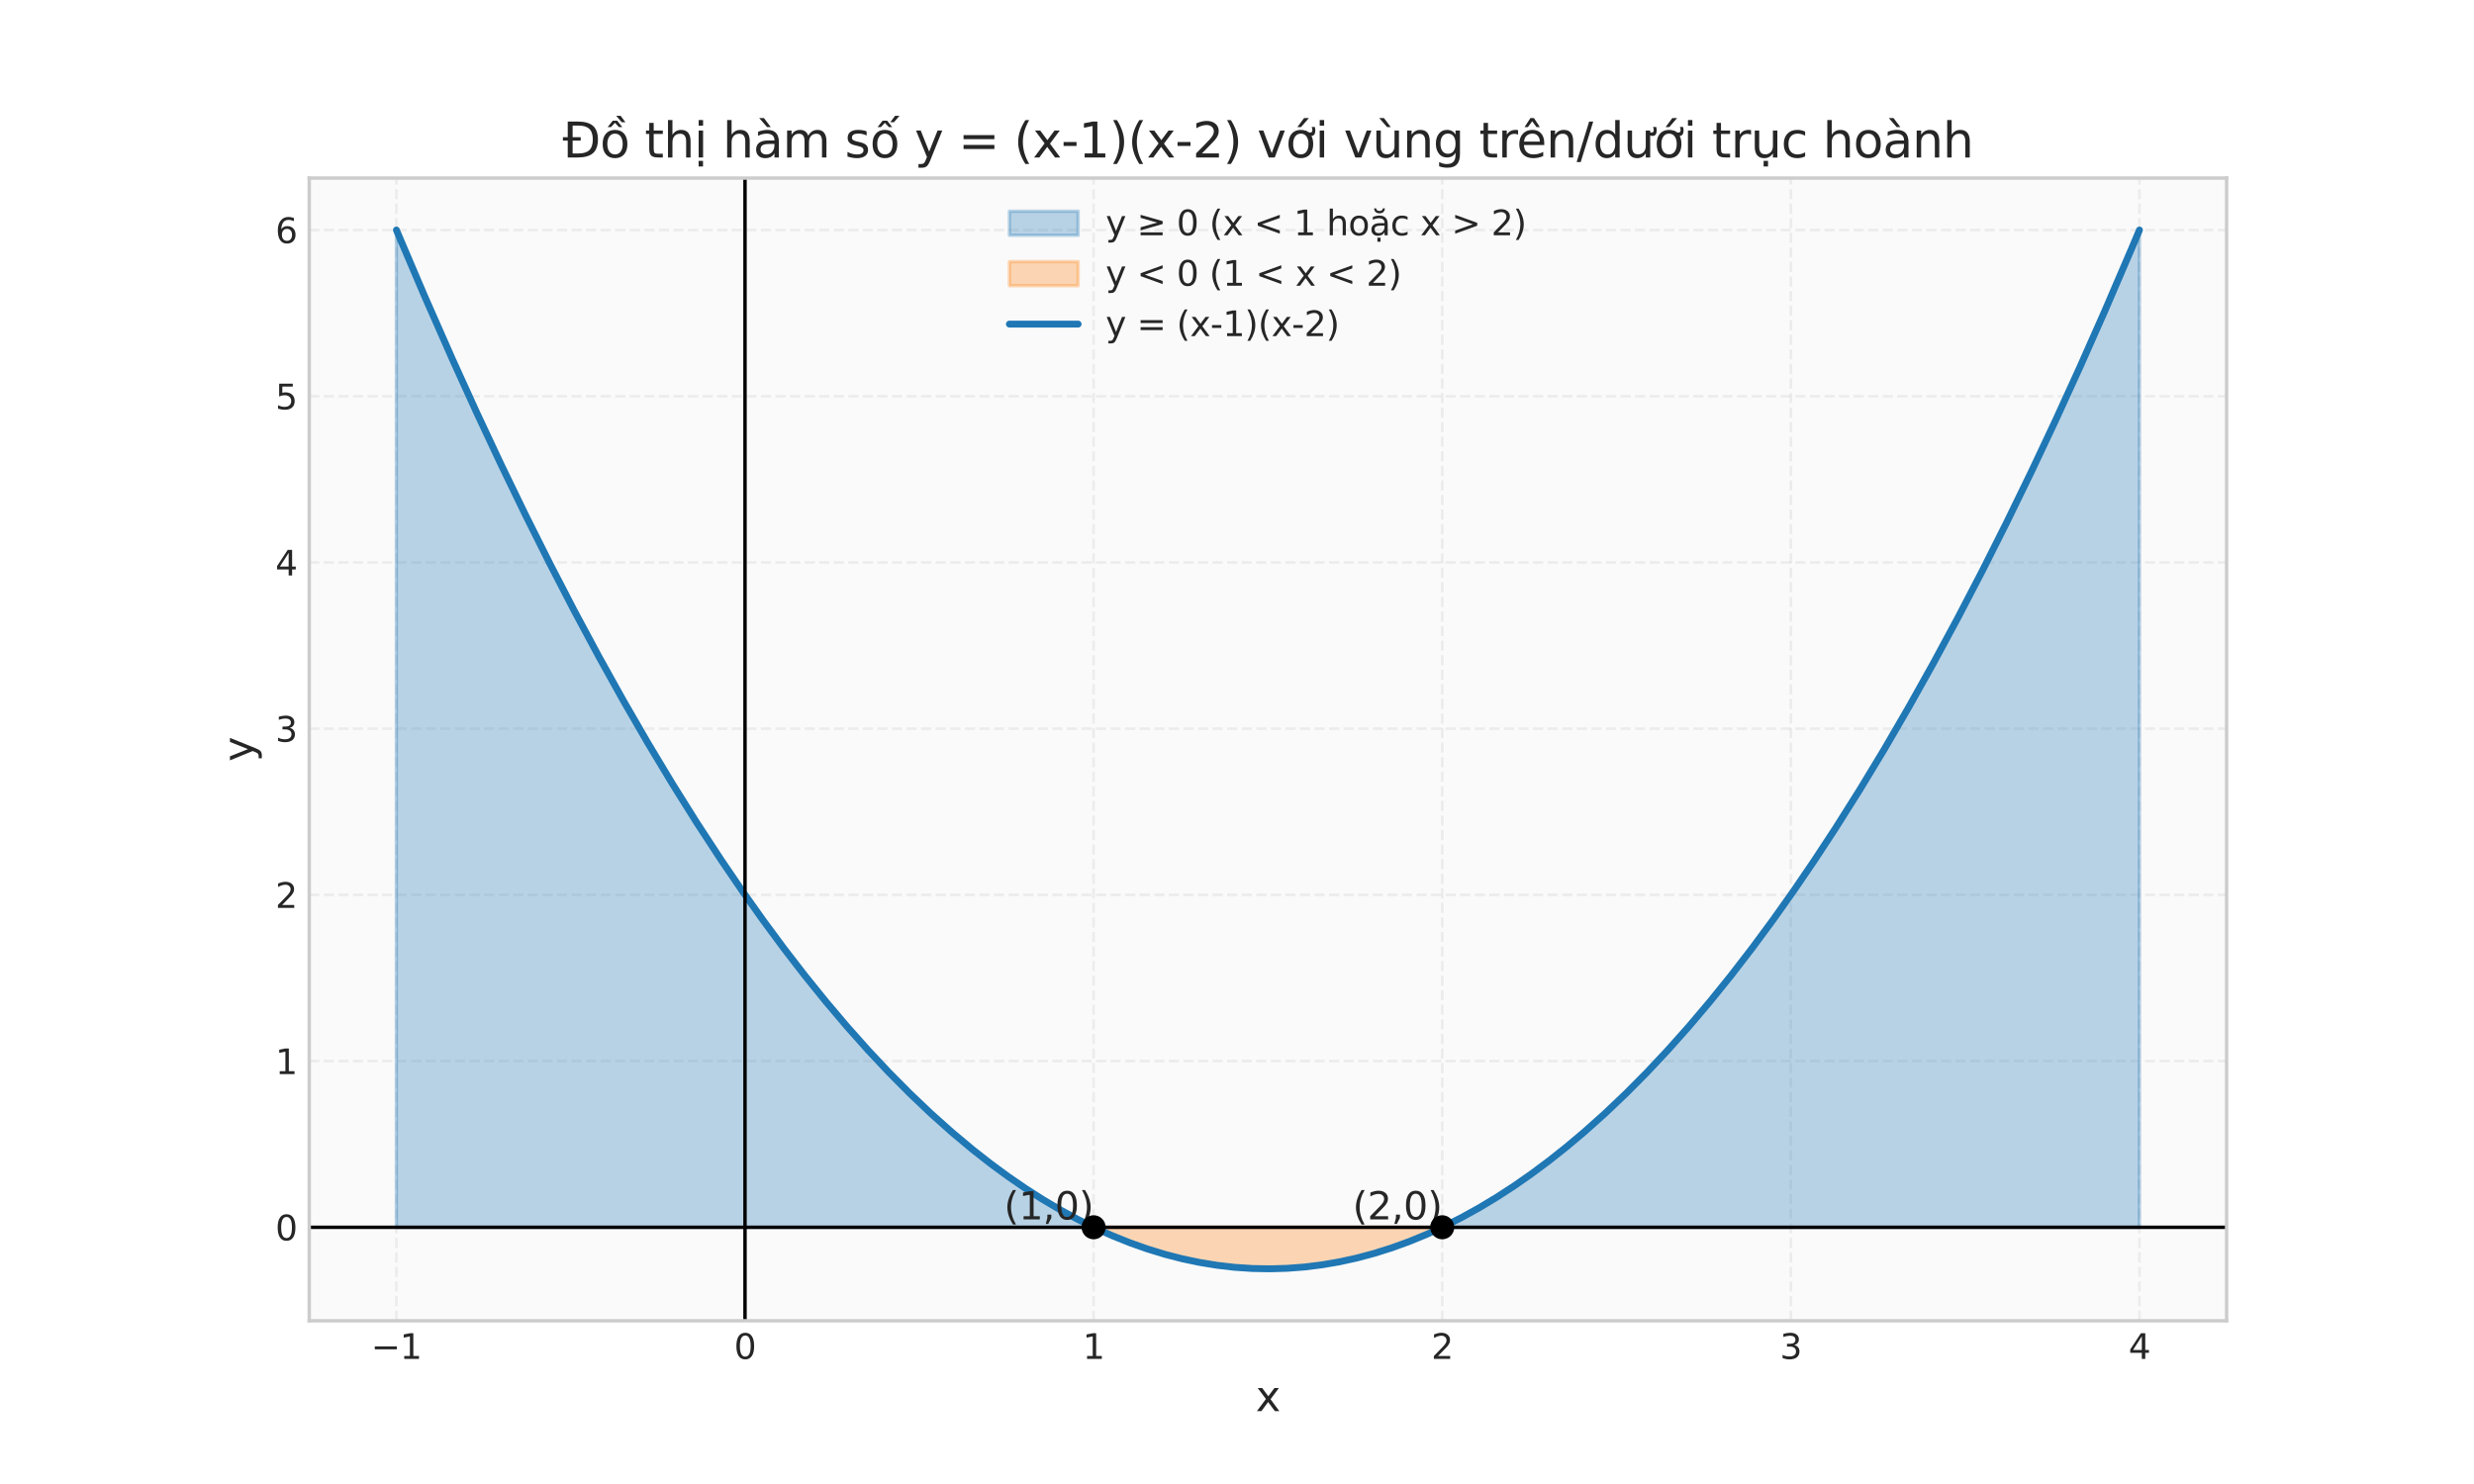 <?xml version="1.0" encoding="utf-8" standalone="no"?>
<!DOCTYPE svg PUBLIC "-//W3C//DTD SVG 1.1//EN"
  "http://www.w3.org/Graphics/SVG/1.1/DTD/svg11.dtd">
<svg xmlns:xlink="http://www.w3.org/1999/xlink" width="720pt" height="432pt" viewBox="0 0 720 432" xmlns="http://www.w3.org/2000/svg" version="1.1">
 <defs>
  <style type="text/css">*{stroke-linejoin: round; stroke-linecap: butt}</style>
 </defs>
 <g id="figure_1">
  <g id="patch_1">
   <path d="M 0 432 
L 720 432 
L 720 0 
L 0 0 
z
" style="fill: #ffffff"/>
  </g>
  <g id="axes_1">
   <g id="patch_2">
    <path d="M 90 384.48 
L 648 384.48 
L 648 51.84 
L 90 51.84 
z
" style="fill: #fafafa"/>
   </g>
   <g id="matplotlib.axis_1">
    <g id="xtick_1">
     <g id="line2d_1">
      <path d="M 115.364 384.48 
L 115.364 51.84 
" clip-path="url(#p1c8b4f8805)" style="fill: none; stroke-dasharray: 2.96,1.28; stroke-dashoffset: 0; stroke: #cccccc; stroke-opacity: 0.3; stroke-width: 0.8"/>
     </g>
     <g id="line2d_2"/>
     <g id="text_1">
      <!-- −1 -->
      <g style="fill: #262626" transform="translate(107.993 395.578) scale(0.1 -0.1)">
       <defs>
        <path id="DejaVuSans-2212" d="M 678 2272 
L 4684 2272 
L 4684 1741 
L 678 1741 
L 678 2272 
z
" transform="scale(0.016)"/>
        <path id="DejaVuSans-31" d="M 794 531 
L 1825 531 
L 1825 4091 
L 703 3866 
L 703 4441 
L 1819 4666 
L 2450 4666 
L 2450 531 
L 3481 531 
L 3481 0 
L 794 0 
L 794 531 
z
" transform="scale(0.016)"/>
       </defs>
       <use xlink:href="#DejaVuSans-2212"/>
       <use xlink:href="#DejaVuSans-31" transform="translate(83.789 0)"/>
      </g>
     </g>
    </g>
    <g id="xtick_2">
     <g id="line2d_3">
      <path d="M 216.818 384.48 
L 216.818 51.84 
" clip-path="url(#p1c8b4f8805)" style="fill: none; stroke-dasharray: 2.96,1.28; stroke-dashoffset: 0; stroke: #cccccc; stroke-opacity: 0.3; stroke-width: 0.8"/>
     </g>
     <g id="line2d_4"/>
     <g id="text_2">
      <!-- 0 -->
      <g style="fill: #262626" transform="translate(213.637 395.578) scale(0.1 -0.1)">
       <defs>
        <path id="DejaVuSans-30" d="M 2034 4250 
Q 1547 4250 1301 3770 
Q 1056 3291 1056 2328 
Q 1056 1369 1301 889 
Q 1547 409 2034 409 
Q 2525 409 2770 889 
Q 3016 1369 3016 2328 
Q 3016 3291 2770 3770 
Q 2525 4250 2034 4250 
z
M 2034 4750 
Q 2819 4750 3233 4129 
Q 3647 3509 3647 2328 
Q 3647 1150 3233 529 
Q 2819 -91 2034 -91 
Q 1250 -91 836 529 
Q 422 1150 422 2328 
Q 422 3509 836 4129 
Q 1250 4750 2034 4750 
z
" transform="scale(0.016)"/>
       </defs>
       <use xlink:href="#DejaVuSans-30"/>
      </g>
     </g>
    </g>
    <g id="xtick_3">
     <g id="line2d_5">
      <path d="M 318.273 384.48 
L 318.273 51.84 
" clip-path="url(#p1c8b4f8805)" style="fill: none; stroke-dasharray: 2.96,1.28; stroke-dashoffset: 0; stroke: #cccccc; stroke-opacity: 0.3; stroke-width: 0.8"/>
     </g>
     <g id="line2d_6"/>
     <g id="text_3">
      <!-- 1 -->
      <g style="fill: #262626" transform="translate(315.091 395.578) scale(0.1 -0.1)">
       <use xlink:href="#DejaVuSans-31"/>
      </g>
     </g>
    </g>
    <g id="xtick_4">
     <g id="line2d_7">
      <path d="M 419.727 384.48 
L 419.727 51.84 
" clip-path="url(#p1c8b4f8805)" style="fill: none; stroke-dasharray: 2.96,1.28; stroke-dashoffset: 0; stroke: #cccccc; stroke-opacity: 0.3; stroke-width: 0.8"/>
     </g>
     <g id="line2d_8"/>
     <g id="text_4">
      <!-- 2 -->
      <g style="fill: #262626" transform="translate(416.546 395.578) scale(0.1 -0.1)">
       <defs>
        <path id="DejaVuSans-32" d="M 1228 531 
L 3431 531 
L 3431 0 
L 469 0 
L 469 531 
Q 828 903 1448 1529 
Q 2069 2156 2228 2338 
Q 2531 2678 2651 2914 
Q 2772 3150 2772 3378 
Q 2772 3750 2511 3984 
Q 2250 4219 1831 4219 
Q 1534 4219 1204 4116 
Q 875 4013 500 3803 
L 500 4441 
Q 881 4594 1212 4672 
Q 1544 4750 1819 4750 
Q 2544 4750 2975 4387 
Q 3406 4025 3406 3419 
Q 3406 3131 3298 2873 
Q 3191 2616 2906 2266 
Q 2828 2175 2409 1742 
Q 1991 1309 1228 531 
z
" transform="scale(0.016)"/>
       </defs>
       <use xlink:href="#DejaVuSans-32"/>
      </g>
     </g>
    </g>
    <g id="xtick_5">
     <g id="line2d_9">
      <path d="M 521.182 384.48 
L 521.182 51.84 
" clip-path="url(#p1c8b4f8805)" style="fill: none; stroke-dasharray: 2.96,1.28; stroke-dashoffset: 0; stroke: #cccccc; stroke-opacity: 0.3; stroke-width: 0.8"/>
     </g>
     <g id="line2d_10"/>
     <g id="text_5">
      <!-- 3 -->
      <g style="fill: #262626" transform="translate(518.001 395.578) scale(0.1 -0.1)">
       <defs>
        <path id="DejaVuSans-33" d="M 2597 2516 
Q 3050 2419 3304 2112 
Q 3559 1806 3559 1356 
Q 3559 666 3084 287 
Q 2609 -91 1734 -91 
Q 1441 -91 1130 -33 
Q 819 25 488 141 
L 488 750 
Q 750 597 1062 519 
Q 1375 441 1716 441 
Q 2309 441 2620 675 
Q 2931 909 2931 1356 
Q 2931 1769 2642 2001 
Q 2353 2234 1838 2234 
L 1294 2234 
L 1294 2753 
L 1863 2753 
Q 2328 2753 2575 2939 
Q 2822 3125 2822 3475 
Q 2822 3834 2567 4026 
Q 2313 4219 1838 4219 
Q 1578 4219 1281 4162 
Q 984 4106 628 3988 
L 628 4550 
Q 988 4650 1302 4700 
Q 1616 4750 1894 4750 
Q 2613 4750 3031 4423 
Q 3450 4097 3450 3541 
Q 3450 3153 3228 2886 
Q 3006 2619 2597 2516 
z
" transform="scale(0.016)"/>
       </defs>
       <use xlink:href="#DejaVuSans-33"/>
      </g>
     </g>
    </g>
    <g id="xtick_6">
     <g id="line2d_11">
      <path d="M 622.636 384.48 
L 622.636 51.84 
" clip-path="url(#p1c8b4f8805)" style="fill: none; stroke-dasharray: 2.96,1.28; stroke-dashoffset: 0; stroke: #cccccc; stroke-opacity: 0.3; stroke-width: 0.8"/>
     </g>
     <g id="line2d_12"/>
     <g id="text_6">
      <!-- 4 -->
      <g style="fill: #262626" transform="translate(619.455 395.578) scale(0.1 -0.1)">
       <defs>
        <path id="DejaVuSans-34" d="M 2419 4116 
L 825 1625 
L 2419 1625 
L 2419 4116 
z
M 2253 4666 
L 3047 4666 
L 3047 1625 
L 3713 1625 
L 3713 1100 
L 3047 1100 
L 3047 0 
L 2419 0 
L 2419 1100 
L 313 1100 
L 313 1709 
L 2253 4666 
z
" transform="scale(0.016)"/>
       </defs>
       <use xlink:href="#DejaVuSans-34"/>
      </g>
     </g>
    </g>
    <g id="text_7">
     <!-- x -->
     <g style="fill: #262626" transform="translate(365.449 410.776) scale(0.12 -0.12)">
      <defs>
       <path id="DejaVuSans-78" d="M 3513 3500 
L 2247 1797 
L 3578 0 
L 2900 0 
L 1881 1375 
L 863 0 
L 184 0 
L 1544 1831 
L 300 3500 
L 978 3500 
L 1906 2253 
L 2834 3500 
L 3513 3500 
z
" transform="scale(0.016)"/>
      </defs>
      <use xlink:href="#DejaVuSans-78"/>
     </g>
    </g>
   </g>
   <g id="matplotlib.axis_2">
    <g id="ytick_1">
     <g id="line2d_13">
      <path d="M 90 357.265 
L 648 357.265 
" clip-path="url(#p1c8b4f8805)" style="fill: none; stroke-dasharray: 2.96,1.28; stroke-dashoffset: 0; stroke: #cccccc; stroke-opacity: 0.3; stroke-width: 0.8"/>
     </g>
     <g id="line2d_14"/>
     <g id="text_8">
      <!-- 0 -->
      <g style="fill: #262626" transform="translate(80.138 361.064) scale(0.1 -0.1)">
       <use xlink:href="#DejaVuSans-30"/>
      </g>
     </g>
    </g>
    <g id="ytick_2">
     <g id="line2d_15">
      <path d="M 90 308.881 
L 648 308.881 
" clip-path="url(#p1c8b4f8805)" style="fill: none; stroke-dasharray: 2.96,1.28; stroke-dashoffset: 0; stroke: #cccccc; stroke-opacity: 0.3; stroke-width: 0.8"/>
     </g>
     <g id="line2d_16"/>
     <g id="text_9">
      <!-- 1 -->
      <g style="fill: #262626" transform="translate(80.138 312.68) scale(0.1 -0.1)">
       <use xlink:href="#DejaVuSans-31"/>
      </g>
     </g>
    </g>
    <g id="ytick_3">
     <g id="line2d_17">
      <path d="M 90 260.497 
L 648 260.497 
" clip-path="url(#p1c8b4f8805)" style="fill: none; stroke-dasharray: 2.96,1.28; stroke-dashoffset: 0; stroke: #cccccc; stroke-opacity: 0.3; stroke-width: 0.8"/>
     </g>
     <g id="line2d_18"/>
     <g id="text_10">
      <!-- 2 -->
      <g style="fill: #262626" transform="translate(80.138 264.296) scale(0.1 -0.1)">
       <use xlink:href="#DejaVuSans-32"/>
      </g>
     </g>
    </g>
    <g id="ytick_4">
     <g id="line2d_19">
      <path d="M 90 212.113 
L 648 212.113 
" clip-path="url(#p1c8b4f8805)" style="fill: none; stroke-dasharray: 2.96,1.28; stroke-dashoffset: 0; stroke: #cccccc; stroke-opacity: 0.3; stroke-width: 0.8"/>
     </g>
     <g id="line2d_20"/>
     <g id="text_11">
      <!-- 3 -->
      <g style="fill: #262626" transform="translate(80.138 215.912) scale(0.1 -0.1)">
       <use xlink:href="#DejaVuSans-33"/>
      </g>
     </g>
    </g>
    <g id="ytick_5">
     <g id="line2d_21">
      <path d="M 90 163.728 
L 648 163.728 
" clip-path="url(#p1c8b4f8805)" style="fill: none; stroke-dasharray: 2.96,1.28; stroke-dashoffset: 0; stroke: #cccccc; stroke-opacity: 0.3; stroke-width: 0.8"/>
     </g>
     <g id="line2d_22"/>
     <g id="text_12">
      <!-- 4 -->
      <g style="fill: #262626" transform="translate(80.138 167.528) scale(0.1 -0.1)">
       <use xlink:href="#DejaVuSans-34"/>
      </g>
     </g>
    </g>
    <g id="ytick_6">
     <g id="line2d_23">
      <path d="M 90 115.344 
L 648 115.344 
" clip-path="url(#p1c8b4f8805)" style="fill: none; stroke-dasharray: 2.96,1.28; stroke-dashoffset: 0; stroke: #cccccc; stroke-opacity: 0.3; stroke-width: 0.8"/>
     </g>
     <g id="line2d_24"/>
     <g id="text_13">
      <!-- 5 -->
      <g style="fill: #262626" transform="translate(80.138 119.143) scale(0.1 -0.1)">
       <defs>
        <path id="DejaVuSans-35" d="M 691 4666 
L 3169 4666 
L 3169 4134 
L 1269 4134 
L 1269 2991 
Q 1406 3038 1543 3061 
Q 1681 3084 1819 3084 
Q 2600 3084 3056 2656 
Q 3513 2228 3513 1497 
Q 3513 744 3044 326 
Q 2575 -91 1722 -91 
Q 1428 -91 1123 -41 
Q 819 9 494 109 
L 494 744 
Q 775 591 1075 516 
Q 1375 441 1709 441 
Q 2250 441 2565 725 
Q 2881 1009 2881 1497 
Q 2881 1984 2565 2268 
Q 2250 2553 1709 2553 
Q 1456 2553 1204 2497 
Q 953 2441 691 2322 
L 691 4666 
z
" transform="scale(0.016)"/>
       </defs>
       <use xlink:href="#DejaVuSans-35"/>
      </g>
     </g>
    </g>
    <g id="ytick_7">
     <g id="line2d_25">
      <path d="M 90 66.96 
L 648 66.96 
" clip-path="url(#p1c8b4f8805)" style="fill: none; stroke-dasharray: 2.96,1.28; stroke-dashoffset: 0; stroke: #cccccc; stroke-opacity: 0.3; stroke-width: 0.8"/>
     </g>
     <g id="line2d_26"/>
     <g id="text_14">
      <!-- 6 -->
      <g style="fill: #262626" transform="translate(80.138 70.759) scale(0.1 -0.1)">
       <defs>
        <path id="DejaVuSans-36" d="M 2113 2584 
Q 1688 2584 1439 2293 
Q 1191 2003 1191 1497 
Q 1191 994 1439 701 
Q 1688 409 2113 409 
Q 2538 409 2786 701 
Q 3034 994 3034 1497 
Q 3034 2003 2786 2293 
Q 2538 2584 2113 2584 
z
M 3366 4563 
L 3366 3988 
Q 3128 4100 2886 4159 
Q 2644 4219 2406 4219 
Q 1781 4219 1451 3797 
Q 1122 3375 1075 2522 
Q 1259 2794 1537 2939 
Q 1816 3084 2150 3084 
Q 2853 3084 3261 2657 
Q 3669 2231 3669 1497 
Q 3669 778 3244 343 
Q 2819 -91 2113 -91 
Q 1303 -91 875 529 
Q 447 1150 447 2328 
Q 447 3434 972 4092 
Q 1497 4750 2381 4750 
Q 2619 4750 2861 4703 
Q 3103 4656 3366 4563 
z
" transform="scale(0.016)"/>
       </defs>
       <use xlink:href="#DejaVuSans-36"/>
      </g>
     </g>
    </g>
    <g id="text_15">
     <!-- y -->
     <g style="fill: #262626" transform="translate(73.642 221.711) rotate(-90) scale(0.12 -0.12)">
      <defs>
       <path id="DejaVuSans-79" d="M 2059 -325 
Q 1816 -950 1584 -1140 
Q 1353 -1331 966 -1331 
L 506 -1331 
L 506 -850 
L 844 -850 
Q 1081 -850 1212 -737 
Q 1344 -625 1503 -206 
L 1606 56 
L 191 3500 
L 800 3500 
L 1894 763 
L 2988 3500 
L 3597 3500 
L 2059 -325 
z
" transform="scale(0.016)"/>
      </defs>
      <use xlink:href="#DejaVuSans-79"/>
     </g>
    </g>
   </g>
   <g id="FillBetweenPolyCollection_1">
    <path d="M 115.364 66.96 
L 115.364 66.96 
L 116.38 69.379 
L 117.397 71.789 
L 118.413 74.188 
L 119.43 76.579 
L 120.447 78.959 
L 121.463 81.329 
L 122.48 83.69 
L 123.496 86.042 
L 124.513 88.383 
L 125.529 90.715 
L 126.546 93.037 
L 127.563 95.349 
L 128.579 97.652 
L 129.596 99.945 
L 130.612 102.228 
L 131.629 104.501 
L 132.645 106.765 
L 133.662 109.019 
L 134.679 111.263 
L 135.695 113.498 
L 136.712 115.723 
L 137.728 117.938 
L 138.745 120.144 
L 139.762 122.339 
L 140.778 124.525 
L 141.795 126.702 
L 142.811 128.868 
L 143.828 131.025 
L 144.844 133.172 
L 145.861 135.31 
L 146.878 137.437 
L 147.894 139.555 
L 148.911 141.664 
L 149.927 143.762 
L 150.944 145.851 
L 151.96 147.93 
L 152.977 150 
L 153.994 152.059 
L 155.01 154.109 
L 156.027 156.15 
L 157.043 158.18 
L 158.06 160.201 
L 159.077 162.212 
L 160.093 164.214 
L 161.11 166.205 
L 162.126 168.187 
L 163.143 170.16 
L 164.159 172.122 
L 165.176 174.075 
L 166.193 176.018 
L 167.209 177.952 
L 168.226 179.875 
L 169.242 181.789 
L 170.259 183.694 
L 171.275 185.588 
L 172.292 187.473 
L 173.309 189.348 
L 174.325 191.214 
L 175.342 193.069 
L 176.358 194.915 
L 177.375 196.752 
L 178.392 198.578 
L 179.408 200.395 
L 180.425 202.202 
L 181.441 203.999 
L 182.458 205.787 
L 183.474 207.565 
L 184.491 209.333 
L 185.508 211.092 
L 186.524 212.841 
L 187.541 214.58 
L 188.557 216.309 
L 189.574 218.029 
L 190.59 219.739 
L 191.607 221.439 
L 192.624 223.13 
L 193.64 224.81 
L 194.657 226.481 
L 195.673 228.143 
L 196.69 229.795 
L 197.707 231.436 
L 198.723 233.069 
L 199.74 234.691 
L 200.756 236.304 
L 201.773 237.907 
L 202.789 239.5 
L 203.806 241.084 
L 204.823 242.658 
L 205.839 244.222 
L 206.856 245.777 
L 207.872 247.322 
L 208.889 248.857 
L 209.905 250.382 
L 210.922 251.898 
L 211.939 253.404 
L 212.955 254.9 
L 213.972 256.386 
L 214.988 257.863 
L 216.005 259.33 
L 217.021 260.787 
L 218.038 262.235 
L 219.055 263.673 
L 220.071 265.101 
L 221.088 266.52 
L 222.104 267.928 
L 223.121 269.328 
L 224.138 270.717 
L 225.154 272.097 
L 226.171 273.466 
L 227.187 274.827 
L 228.204 276.177 
L 229.22 277.518 
L 230.237 278.849 
L 231.254 280.17 
L 232.27 281.482 
L 233.287 282.784 
L 234.303 284.076 
L 235.32 285.358 
L 236.336 286.631 
L 237.353 287.894 
L 238.37 289.147 
L 239.386 290.391 
L 240.403 291.625 
L 241.419 292.849 
L 242.436 294.064 
L 243.453 295.268 
L 244.469 296.463 
L 245.486 297.649 
L 246.502 298.824 
L 247.519 299.99 
L 248.535 301.146 
L 249.552 302.293 
L 250.569 303.43 
L 251.585 304.557 
L 252.602 305.674 
L 253.618 306.781 
L 254.635 307.879 
L 255.651 308.967 
L 256.668 310.046 
L 257.685 311.115 
L 258.701 312.174 
L 259.718 313.223 
L 260.734 314.262 
L 261.751 315.292 
L 262.768 316.312 
L 263.784 317.323 
L 264.801 318.324 
L 265.817 319.315 
L 266.834 320.296 
L 267.85 321.267 
L 268.867 322.229 
L 269.884 323.181 
L 270.9 324.124 
L 271.917 325.057 
L 272.933 325.98 
L 273.95 326.893 
L 274.966 327.796 
L 275.983 328.69 
L 277 329.574 
L 278.016 330.449 
L 279.033 331.313 
L 280.049 332.168 
L 281.066 333.014 
L 282.083 333.849 
L 283.099 334.675 
L 284.116 335.491 
L 285.132 336.298 
L 286.149 337.094 
L 287.165 337.881 
L 288.182 338.659 
L 289.199 339.426 
L 290.215 340.184 
L 291.232 340.932 
L 292.248 341.67 
L 293.265 342.399 
L 294.281 343.118 
L 295.298 343.827 
L 296.315 344.527 
L 297.331 345.217 
L 298.348 345.897 
L 299.364 346.567 
L 300.381 347.228 
L 301.398 347.879 
L 302.414 348.52 
L 303.431 349.151 
L 304.447 349.773 
L 305.464 350.385 
L 306.48 350.988 
L 307.497 351.58 
L 308.514 352.163 
L 309.53 352.737 
L 310.547 353.3 
L 311.563 353.854 
L 312.58 354.398 
L 313.596 354.932 
L 314.613 355.457 
L 315.63 355.972 
L 316.646 356.477 
L 317.663 356.973 
L 318.275 357.265 
L 317.663 357.265 
L 316.646 357.265 
L 315.63 357.265 
L 314.613 357.265 
L 313.596 357.265 
L 312.58 357.265 
L 311.563 357.265 
L 310.547 357.265 
L 309.53 357.265 
L 308.514 357.265 
L 307.497 357.265 
L 306.48 357.265 
L 305.464 357.265 
L 304.447 357.265 
L 303.431 357.265 
L 302.414 357.265 
L 301.398 357.265 
L 300.381 357.265 
L 299.364 357.265 
L 298.348 357.265 
L 297.331 357.265 
L 296.315 357.265 
L 295.298 357.265 
L 294.281 357.265 
L 293.265 357.265 
L 292.248 357.265 
L 291.232 357.265 
L 290.215 357.265 
L 289.199 357.265 
L 288.182 357.265 
L 287.165 357.265 
L 286.149 357.265 
L 285.132 357.265 
L 284.116 357.265 
L 283.099 357.265 
L 282.083 357.265 
L 281.066 357.265 
L 280.049 357.265 
L 279.033 357.265 
L 278.016 357.265 
L 277 357.265 
L 275.983 357.265 
L 274.966 357.265 
L 273.95 357.265 
L 272.933 357.265 
L 271.917 357.265 
L 270.9 357.265 
L 269.884 357.265 
L 268.867 357.265 
L 267.85 357.265 
L 266.834 357.265 
L 265.817 357.265 
L 264.801 357.265 
L 263.784 357.265 
L 262.768 357.265 
L 261.751 357.265 
L 260.734 357.265 
L 259.718 357.265 
L 258.701 357.265 
L 257.685 357.265 
L 256.668 357.265 
L 255.651 357.265 
L 254.635 357.265 
L 253.618 357.265 
L 252.602 357.265 
L 251.585 357.265 
L 250.569 357.265 
L 249.552 357.265 
L 248.535 357.265 
L 247.519 357.265 
L 246.502 357.265 
L 245.486 357.265 
L 244.469 357.265 
L 243.453 357.265 
L 242.436 357.265 
L 241.419 357.265 
L 240.403 357.265 
L 239.386 357.265 
L 238.37 357.265 
L 237.353 357.265 
L 236.336 357.265 
L 235.32 357.265 
L 234.303 357.265 
L 233.287 357.265 
L 232.27 357.265 
L 231.254 357.265 
L 230.237 357.265 
L 229.22 357.265 
L 228.204 357.265 
L 227.187 357.265 
L 226.171 357.265 
L 225.154 357.265 
L 224.138 357.265 
L 223.121 357.265 
L 222.104 357.265 
L 221.088 357.265 
L 220.071 357.265 
L 219.055 357.265 
L 218.038 357.265 
L 217.021 357.265 
L 216.005 357.265 
L 214.988 357.265 
L 213.972 357.265 
L 212.955 357.265 
L 211.939 357.265 
L 210.922 357.265 
L 209.905 357.265 
L 208.889 357.265 
L 207.872 357.265 
L 206.856 357.265 
L 205.839 357.265 
L 204.823 357.265 
L 203.806 357.265 
L 202.789 357.265 
L 201.773 357.265 
L 200.756 357.265 
L 199.74 357.265 
L 198.723 357.265 
L 197.707 357.265 
L 196.69 357.265 
L 195.673 357.265 
L 194.657 357.265 
L 193.64 357.265 
L 192.624 357.265 
L 191.607 357.265 
L 190.59 357.265 
L 189.574 357.265 
L 188.557 357.265 
L 187.541 357.265 
L 186.524 357.265 
L 185.508 357.265 
L 184.491 357.265 
L 183.474 357.265 
L 182.458 357.265 
L 181.441 357.265 
L 180.425 357.265 
L 179.408 357.265 
L 178.392 357.265 
L 177.375 357.265 
L 176.358 357.265 
L 175.342 357.265 
L 174.325 357.265 
L 173.309 357.265 
L 172.292 357.265 
L 171.275 357.265 
L 170.259 357.265 
L 169.242 357.265 
L 168.226 357.265 
L 167.209 357.265 
L 166.193 357.265 
L 165.176 357.265 
L 164.159 357.265 
L 163.143 357.265 
L 162.126 357.265 
L 161.11 357.265 
L 160.093 357.265 
L 159.077 357.265 
L 158.06 357.265 
L 157.043 357.265 
L 156.027 357.265 
L 155.01 357.265 
L 153.994 357.265 
L 152.977 357.265 
L 151.96 357.265 
L 150.944 357.265 
L 149.927 357.265 
L 148.911 357.265 
L 147.894 357.265 
L 146.878 357.265 
L 145.861 357.265 
L 144.844 357.265 
L 143.828 357.265 
L 142.811 357.265 
L 141.795 357.265 
L 140.778 357.265 
L 139.762 357.265 
L 138.745 357.265 
L 137.728 357.265 
L 136.712 357.265 
L 135.695 357.265 
L 134.679 357.265 
L 133.662 357.265 
L 132.645 357.265 
L 131.629 357.265 
L 130.612 357.265 
L 129.596 357.265 
L 128.579 357.265 
L 127.563 357.265 
L 126.546 357.265 
L 125.529 357.265 
L 124.513 357.265 
L 123.496 357.265 
L 122.48 357.265 
L 121.463 357.265 
L 120.447 357.265 
L 119.43 357.265 
L 118.413 357.265 
L 117.397 357.265 
L 116.38 357.265 
L 115.364 357.265 
z
" clip-path="url(#p1c8b4f8805)" style="fill: #1f77b4; fill-opacity: 0.3; stroke: #1f77b4; stroke-opacity: 0.3"/>
    <path d="M 419.725 357.265 
L 420.337 356.973 
L 421.354 356.477 
L 422.37 355.972 
L 423.387 355.457 
L 424.404 354.932 
L 425.42 354.398 
L 426.437 353.854 
L 427.453 353.3 
L 428.47 352.737 
L 429.486 352.163 
L 430.503 351.58 
L 431.52 350.988 
L 432.536 350.385 
L 433.553 349.773 
L 434.569 349.151 
L 435.586 348.52 
L 436.602 347.879 
L 437.619 347.228 
L 438.636 346.567 
L 439.652 345.897 
L 440.669 345.217 
L 441.685 344.527 
L 442.702 343.827 
L 443.719 343.118 
L 444.735 342.399 
L 445.752 341.67 
L 446.768 340.932 
L 447.785 340.184 
L 448.801 339.426 
L 449.818 338.659 
L 450.835 337.881 
L 451.851 337.094 
L 452.868 336.298 
L 453.884 335.491 
L 454.901 334.675 
L 455.917 333.849 
L 456.934 333.014 
L 457.951 332.168 
L 458.967 331.313 
L 459.984 330.449 
L 461 329.574 
L 462.017 328.69 
L 463.034 327.796 
L 464.05 326.893 
L 465.067 325.98 
L 466.083 325.057 
L 467.1 324.124 
L 468.116 323.181 
L 469.133 322.229 
L 470.15 321.267 
L 471.166 320.296 
L 472.183 319.315 
L 473.199 318.324 
L 474.216 317.323 
L 475.232 316.312 
L 476.249 315.292 
L 477.266 314.262 
L 478.282 313.223 
L 479.299 312.174 
L 480.315 311.115 
L 481.332 310.046 
L 482.349 308.967 
L 483.365 307.879 
L 484.382 306.781 
L 485.398 305.674 
L 486.415 304.557 
L 487.431 303.43 
L 488.448 302.293 
L 489.465 301.146 
L 490.481 299.99 
L 491.498 298.824 
L 492.514 297.649 
L 493.531 296.463 
L 494.547 295.268 
L 495.564 294.064 
L 496.581 292.849 
L 497.597 291.625 
L 498.614 290.391 
L 499.63 289.147 
L 500.647 287.894 
L 501.664 286.631 
L 502.68 285.358 
L 503.697 284.076 
L 504.713 282.784 
L 505.73 281.482 
L 506.746 280.17 
L 507.763 278.849 
L 508.78 277.518 
L 509.796 276.177 
L 510.813 274.827 
L 511.829 273.466 
L 512.846 272.097 
L 513.862 270.717 
L 514.879 269.328 
L 515.896 267.928 
L 516.912 266.52 
L 517.929 265.101 
L 518.945 263.673 
L 519.962 262.235 
L 520.979 260.787 
L 521.995 259.33 
L 523.012 257.863 
L 524.028 256.386 
L 525.045 254.9 
L 526.061 253.404 
L 527.078 251.898 
L 528.095 250.382 
L 529.111 248.857 
L 530.128 247.322 
L 531.144 245.777 
L 532.161 244.222 
L 533.177 242.658 
L 534.194 241.084 
L 535.211 239.5 
L 536.227 237.907 
L 537.244 236.304 
L 538.26 234.691 
L 539.277 233.069 
L 540.293 231.436 
L 541.31 229.795 
L 542.327 228.143 
L 543.343 226.481 
L 544.36 224.81 
L 545.376 223.13 
L 546.393 221.439 
L 547.41 219.739 
L 548.426 218.029 
L 549.443 216.309 
L 550.459 214.58 
L 551.476 212.841 
L 552.492 211.092 
L 553.509 209.333 
L 554.526 207.565 
L 555.542 205.787 
L 556.559 203.999 
L 557.575 202.202 
L 558.592 200.395 
L 559.608 198.578 
L 560.625 196.752 
L 561.642 194.915 
L 562.658 193.069 
L 563.675 191.214 
L 564.691 189.348 
L 565.708 187.473 
L 566.725 185.588 
L 567.741 183.694 
L 568.758 181.789 
L 569.774 179.875 
L 570.791 177.952 
L 571.807 176.018 
L 572.824 174.075 
L 573.841 172.122 
L 574.857 170.16 
L 575.874 168.187 
L 576.89 166.205 
L 577.907 164.214 
L 578.923 162.212 
L 579.94 160.201 
L 580.957 158.18 
L 581.973 156.15 
L 582.99 154.109 
L 584.006 152.059 
L 585.023 150 
L 586.04 147.93 
L 587.056 145.851 
L 588.073 143.762 
L 589.089 141.664 
L 590.106 139.555 
L 591.122 137.437 
L 592.139 135.31 
L 593.156 133.172 
L 594.172 131.025 
L 595.189 128.868 
L 596.205 126.702 
L 597.222 124.525 
L 598.238 122.339 
L 599.255 120.144 
L 600.272 117.938 
L 601.288 115.723 
L 602.305 113.498 
L 603.321 111.263 
L 604.338 109.019 
L 605.355 106.765 
L 606.371 104.501 
L 607.388 102.228 
L 608.404 99.945 
L 609.421 97.652 
L 610.437 95.349 
L 611.454 93.037 
L 612.471 90.715 
L 613.487 88.383 
L 614.504 86.042 
L 615.52 83.69 
L 616.537 81.329 
L 617.553 78.959 
L 618.57 76.579 
L 619.587 74.188 
L 620.603 71.789 
L 621.62 69.379 
L 622.636 66.96 
L 622.636 66.96 
L 622.636 357.265 
L 621.62 357.265 
L 620.603 357.265 
L 619.587 357.265 
L 618.57 357.265 
L 617.553 357.265 
L 616.537 357.265 
L 615.52 357.265 
L 614.504 357.265 
L 613.487 357.265 
L 612.471 357.265 
L 611.454 357.265 
L 610.437 357.265 
L 609.421 357.265 
L 608.404 357.265 
L 607.388 357.265 
L 606.371 357.265 
L 605.355 357.265 
L 604.338 357.265 
L 603.321 357.265 
L 602.305 357.265 
L 601.288 357.265 
L 600.272 357.265 
L 599.255 357.265 
L 598.238 357.265 
L 597.222 357.265 
L 596.205 357.265 
L 595.189 357.265 
L 594.172 357.265 
L 593.156 357.265 
L 592.139 357.265 
L 591.122 357.265 
L 590.106 357.265 
L 589.089 357.265 
L 588.073 357.265 
L 587.056 357.265 
L 586.04 357.265 
L 585.023 357.265 
L 584.006 357.265 
L 582.99 357.265 
L 581.973 357.265 
L 580.957 357.265 
L 579.94 357.265 
L 578.923 357.265 
L 577.907 357.265 
L 576.89 357.265 
L 575.874 357.265 
L 574.857 357.265 
L 573.841 357.265 
L 572.824 357.265 
L 571.807 357.265 
L 570.791 357.265 
L 569.774 357.265 
L 568.758 357.265 
L 567.741 357.265 
L 566.725 357.265 
L 565.708 357.265 
L 564.691 357.265 
L 563.675 357.265 
L 562.658 357.265 
L 561.642 357.265 
L 560.625 357.265 
L 559.608 357.265 
L 558.592 357.265 
L 557.575 357.265 
L 556.559 357.265 
L 555.542 357.265 
L 554.526 357.265 
L 553.509 357.265 
L 552.492 357.265 
L 551.476 357.265 
L 550.459 357.265 
L 549.443 357.265 
L 548.426 357.265 
L 547.41 357.265 
L 546.393 357.265 
L 545.376 357.265 
L 544.36 357.265 
L 543.343 357.265 
L 542.327 357.265 
L 541.31 357.265 
L 540.293 357.265 
L 539.277 357.265 
L 538.26 357.265 
L 537.244 357.265 
L 536.227 357.265 
L 535.211 357.265 
L 534.194 357.265 
L 533.177 357.265 
L 532.161 357.265 
L 531.144 357.265 
L 530.128 357.265 
L 529.111 357.265 
L 528.095 357.265 
L 527.078 357.265 
L 526.061 357.265 
L 525.045 357.265 
L 524.028 357.265 
L 523.012 357.265 
L 521.995 357.265 
L 520.979 357.265 
L 519.962 357.265 
L 518.945 357.265 
L 517.929 357.265 
L 516.912 357.265 
L 515.896 357.265 
L 514.879 357.265 
L 513.862 357.265 
L 512.846 357.265 
L 511.829 357.265 
L 510.813 357.265 
L 509.796 357.265 
L 508.78 357.265 
L 507.763 357.265 
L 506.746 357.265 
L 505.73 357.265 
L 504.713 357.265 
L 503.697 357.265 
L 502.68 357.265 
L 501.664 357.265 
L 500.647 357.265 
L 499.63 357.265 
L 498.614 357.265 
L 497.597 357.265 
L 496.581 357.265 
L 495.564 357.265 
L 494.547 357.265 
L 493.531 357.265 
L 492.514 357.265 
L 491.498 357.265 
L 490.481 357.265 
L 489.465 357.265 
L 488.448 357.265 
L 487.431 357.265 
L 486.415 357.265 
L 485.398 357.265 
L 484.382 357.265 
L 483.365 357.265 
L 482.349 357.265 
L 481.332 357.265 
L 480.315 357.265 
L 479.299 357.265 
L 478.282 357.265 
L 477.266 357.265 
L 476.249 357.265 
L 475.232 357.265 
L 474.216 357.265 
L 473.199 357.265 
L 472.183 357.265 
L 471.166 357.265 
L 470.15 357.265 
L 469.133 357.265 
L 468.116 357.265 
L 467.1 357.265 
L 466.083 357.265 
L 465.067 357.265 
L 464.05 357.265 
L 463.034 357.265 
L 462.017 357.265 
L 461 357.265 
L 459.984 357.265 
L 458.967 357.265 
L 457.951 357.265 
L 456.934 357.265 
L 455.917 357.265 
L 454.901 357.265 
L 453.884 357.265 
L 452.868 357.265 
L 451.851 357.265 
L 450.835 357.265 
L 449.818 357.265 
L 448.801 357.265 
L 447.785 357.265 
L 446.768 357.265 
L 445.752 357.265 
L 444.735 357.265 
L 443.719 357.265 
L 442.702 357.265 
L 441.685 357.265 
L 440.669 357.265 
L 439.652 357.265 
L 438.636 357.265 
L 437.619 357.265 
L 436.602 357.265 
L 435.586 357.265 
L 434.569 357.265 
L 433.553 357.265 
L 432.536 357.265 
L 431.52 357.265 
L 430.503 357.265 
L 429.486 357.265 
L 428.47 357.265 
L 427.453 357.265 
L 426.437 357.265 
L 425.42 357.265 
L 424.404 357.265 
L 423.387 357.265 
L 422.37 357.265 
L 421.354 357.265 
L 420.337 357.265 
z
" clip-path="url(#p1c8b4f8805)" style="fill: #1f77b4; fill-opacity: 0.3; stroke: #1f77b4; stroke-opacity: 0.3"/>
   </g>
   <g id="FillBetweenPolyCollection_2">
    <defs>
     <path id="m1e8ab673b0" d="M 318.275 -74.735 
L 318.679 -74.542 
L 319.696 -74.066 
L 320.713 -73.599 
L 321.729 -73.143 
L 322.746 -72.696 
L 323.762 -72.259 
L 324.779 -71.831 
L 325.795 -71.413 
L 326.812 -71.005 
L 327.829 -70.607 
L 328.845 -70.218 
L 329.862 -69.839 
L 330.878 -69.47 
L 331.895 -69.111 
L 332.911 -68.761 
L 333.928 -68.421 
L 334.945 -68.09 
L 335.961 -67.77 
L 336.978 -67.459 
L 337.994 -67.158 
L 339.011 -66.866 
L 340.028 -66.585 
L 341.044 -66.313 
L 342.061 -66.05 
L 343.077 -65.798 
L 344.094 -65.555 
L 345.11 -65.322 
L 346.127 -65.098 
L 347.144 -64.884 
L 348.16 -64.68 
L 349.177 -64.486 
L 350.193 -64.301 
L 351.21 -64.126 
L 352.226 -63.961 
L 353.243 -63.806 
L 354.26 -63.66 
L 355.276 -63.524 
L 356.293 -63.398 
L 357.309 -63.281 
L 358.326 -63.174 
L 359.343 -63.077 
L 360.359 -62.99 
L 361.376 -62.912 
L 362.392 -62.844 
L 363.409 -62.786 
L 364.425 -62.737 
L 365.442 -62.698 
L 366.459 -62.669 
L 367.475 -62.65 
L 368.492 -62.64 
L 369.508 -62.64 
L 370.525 -62.65 
L 371.541 -62.669 
L 372.558 -62.698 
L 373.575 -62.737 
L 374.591 -62.786 
L 375.608 -62.844 
L 376.624 -62.912 
L 377.641 -62.99 
L 378.657 -63.077 
L 379.674 -63.174 
L 380.691 -63.281 
L 381.707 -63.398 
L 382.724 -63.524 
L 383.74 -63.66 
L 384.757 -63.806 
L 385.774 -63.961 
L 386.79 -64.126 
L 387.807 -64.301 
L 388.823 -64.486 
L 389.84 -64.68 
L 390.856 -64.884 
L 391.873 -65.098 
L 392.89 -65.322 
L 393.906 -65.555 
L 394.923 -65.798 
L 395.939 -66.05 
L 396.956 -66.313 
L 397.972 -66.585 
L 398.989 -66.866 
L 400.006 -67.158 
L 401.022 -67.459 
L 402.039 -67.77 
L 403.055 -68.09 
L 404.072 -68.421 
L 405.089 -68.761 
L 406.105 -69.111 
L 407.122 -69.47 
L 408.138 -69.839 
L 409.155 -70.218 
L 410.171 -70.607 
L 411.188 -71.005 
L 412.205 -71.413 
L 413.221 -71.831 
L 414.238 -72.259 
L 415.254 -72.696 
L 416.271 -73.143 
L 417.287 -73.599 
L 418.304 -74.066 
L 419.321 -74.542 
L 419.725 -74.735 
L 419.321 -74.735 
L 418.304 -74.735 
L 417.287 -74.735 
L 416.271 -74.735 
L 415.254 -74.735 
L 414.238 -74.735 
L 413.221 -74.735 
L 412.205 -74.735 
L 411.188 -74.735 
L 410.171 -74.735 
L 409.155 -74.735 
L 408.138 -74.735 
L 407.122 -74.735 
L 406.105 -74.735 
L 405.089 -74.735 
L 404.072 -74.735 
L 403.055 -74.735 
L 402.039 -74.735 
L 401.022 -74.735 
L 400.006 -74.735 
L 398.989 -74.735 
L 397.972 -74.735 
L 396.956 -74.735 
L 395.939 -74.735 
L 394.923 -74.735 
L 393.906 -74.735 
L 392.89 -74.735 
L 391.873 -74.735 
L 390.856 -74.735 
L 389.84 -74.735 
L 388.823 -74.735 
L 387.807 -74.735 
L 386.79 -74.735 
L 385.774 -74.735 
L 384.757 -74.735 
L 383.74 -74.735 
L 382.724 -74.735 
L 381.707 -74.735 
L 380.691 -74.735 
L 379.674 -74.735 
L 378.657 -74.735 
L 377.641 -74.735 
L 376.624 -74.735 
L 375.608 -74.735 
L 374.591 -74.735 
L 373.575 -74.735 
L 372.558 -74.735 
L 371.541 -74.735 
L 370.525 -74.735 
L 369.508 -74.735 
L 368.492 -74.735 
L 367.475 -74.735 
L 366.459 -74.735 
L 365.442 -74.735 
L 364.425 -74.735 
L 363.409 -74.735 
L 362.392 -74.735 
L 361.376 -74.735 
L 360.359 -74.735 
L 359.343 -74.735 
L 358.326 -74.735 
L 357.309 -74.735 
L 356.293 -74.735 
L 355.276 -74.735 
L 354.26 -74.735 
L 353.243 -74.735 
L 352.226 -74.735 
L 351.21 -74.735 
L 350.193 -74.735 
L 349.177 -74.735 
L 348.16 -74.735 
L 347.144 -74.735 
L 346.127 -74.735 
L 345.11 -74.735 
L 344.094 -74.735 
L 343.077 -74.735 
L 342.061 -74.735 
L 341.044 -74.735 
L 340.028 -74.735 
L 339.011 -74.735 
L 337.994 -74.735 
L 336.978 -74.735 
L 335.961 -74.735 
L 334.945 -74.735 
L 333.928 -74.735 
L 332.911 -74.735 
L 331.895 -74.735 
L 330.878 -74.735 
L 329.862 -74.735 
L 328.845 -74.735 
L 327.829 -74.735 
L 326.812 -74.735 
L 325.795 -74.735 
L 324.779 -74.735 
L 323.762 -74.735 
L 322.746 -74.735 
L 321.729 -74.735 
L 320.713 -74.735 
L 319.696 -74.735 
L 318.679 -74.735 
z
" style="stroke: #ff7f0e; stroke-opacity: 0.3"/>
    </defs>
    <g clip-path="url(#p1c8b4f8805)">
     <use xlink:href="#m1e8ab673b0" x="0" y="432" style="fill: #ff7f0e; fill-opacity: 0.3; stroke: #ff7f0e; stroke-opacity: 0.3"/>
    </g>
   </g>
   <g id="line2d_27">
    <path d="M 115.364 66.96 
L 123.496 86.042 
L 131.629 104.501 
L 138.745 120.144 
L 145.861 135.31 
L 152.977 150 
L 160.093 164.214 
L 167.209 177.952 
L 174.325 191.214 
L 181.441 203.999 
L 188.557 216.309 
L 195.673 228.143 
L 202.789 239.5 
L 209.905 250.382 
L 216.005 259.33 
L 222.104 267.928 
L 228.204 276.177 
L 234.303 284.076 
L 240.403 291.625 
L 246.502 298.824 
L 252.602 305.674 
L 258.701 312.174 
L 264.801 318.324 
L 270.9 324.124 
L 277 329.574 
L 283.099 334.675 
L 288.182 338.659 
L 293.265 342.399 
L 298.348 345.897 
L 303.431 349.151 
L 308.514 352.163 
L 313.596 354.932 
L 318.679 357.458 
L 323.762 359.741 
L 328.845 361.782 
L 333.928 363.579 
L 339.011 365.134 
L 344.094 366.445 
L 349.177 367.514 
L 354.26 368.34 
L 359.343 368.923 
L 364.425 369.263 
L 369.508 369.36 
L 374.591 369.214 
L 379.674 368.826 
L 384.757 368.194 
L 389.84 367.32 
L 394.923 366.202 
L 400.006 364.842 
L 405.089 363.239 
L 410.171 361.393 
L 415.254 359.304 
L 420.337 356.973 
L 425.42 354.398 
L 430.503 351.58 
L 435.586 348.52 
L 440.669 345.217 
L 445.752 341.67 
L 450.835 337.881 
L 455.917 333.849 
L 461 329.574 
L 467.1 324.124 
L 473.199 318.324 
L 479.299 312.174 
L 485.398 305.674 
L 491.498 298.824 
L 497.597 291.625 
L 503.697 284.076 
L 509.796 276.177 
L 515.896 267.928 
L 521.995 259.33 
L 528.095 250.382 
L 534.194 241.084 
L 541.31 229.795 
L 548.426 218.029 
L 555.542 205.787 
L 562.658 193.069 
L 569.774 179.875 
L 576.89 166.205 
L 584.006 152.059 
L 591.122 137.437 
L 598.238 122.339 
L 605.355 106.765 
L 612.471 90.715 
L 620.603 71.789 
L 622.636 66.96 
L 622.636 66.96 
" clip-path="url(#p1c8b4f8805)" style="fill: none; stroke: #1f77b4; stroke-width: 2; stroke-linecap: round"/>
   </g>
   <g id="line2d_28">
    <path d="M 90 357.265 
L 648 357.265 
" clip-path="url(#p1c8b4f8805)" style="fill: none; stroke: #000000; stroke-linecap: round"/>
   </g>
   <g id="line2d_29">
    <path d="M 216.818 384.48 
L 216.818 51.84 
" clip-path="url(#p1c8b4f8805)" style="fill: none; stroke: #000000; stroke-linecap: round"/>
   </g>
   <g id="patch_3">
    <path d="M 90 384.48 
L 90 51.84 
" style="fill: none; stroke: #cccccc; stroke-linejoin: miter; stroke-linecap: square"/>
   </g>
   <g id="patch_4">
    <path d="M 648 384.48 
L 648 51.84 
" style="fill: none; stroke: #cccccc; stroke-linejoin: miter; stroke-linecap: square"/>
   </g>
   <g id="patch_5">
    <path d="M 90 384.48 
L 648 384.48 
" style="fill: none; stroke: #cccccc; stroke-linejoin: miter; stroke-linecap: square"/>
   </g>
   <g id="patch_6">
    <path d="M 90 51.84 
L 648 51.84 
" style="fill: none; stroke: #cccccc; stroke-linejoin: miter; stroke-linecap: square"/>
   </g>
   <g id="text_16">
    <!-- (1,0) -->
    <g style="fill: #262626" transform="translate(292.196 354.978) scale(0.11 -0.11)">
     <defs>
      <path id="DejaVuSans-28" d="M 1984 4856 
Q 1566 4138 1362 3434 
Q 1159 2731 1159 2009 
Q 1159 1288 1364 580 
Q 1569 -128 1984 -844 
L 1484 -844 
Q 1016 -109 783 600 
Q 550 1309 550 2009 
Q 550 2706 781 3412 
Q 1013 4119 1484 4856 
L 1984 4856 
z
" transform="scale(0.016)"/>
      <path id="DejaVuSans-2c" d="M 750 794 
L 1409 794 
L 1409 256 
L 897 -744 
L 494 -744 
L 750 256 
L 750 794 
z
" transform="scale(0.016)"/>
      <path id="DejaVuSans-29" d="M 513 4856 
L 1013 4856 
Q 1481 4119 1714 3412 
Q 1947 2706 1947 2009 
Q 1947 1309 1714 600 
Q 1481 -109 1013 -844 
L 513 -844 
Q 928 -128 1133 580 
Q 1338 1288 1338 2009 
Q 1338 2731 1133 3434 
Q 928 4138 513 4856 
z
" transform="scale(0.016)"/>
     </defs>
     <use xlink:href="#DejaVuSans-28"/>
     <use xlink:href="#DejaVuSans-31" transform="translate(39.014 0)"/>
     <use xlink:href="#DejaVuSans-2c" transform="translate(102.637 0)"/>
     <use xlink:href="#DejaVuSans-30" transform="translate(134.424 0)"/>
     <use xlink:href="#DejaVuSans-29" transform="translate(198.047 0)"/>
    </g>
   </g>
   <g id="text_17">
    <!-- (2,0) -->
    <g style="fill: #262626" transform="translate(393.65 354.978) scale(0.11 -0.11)">
     <use xlink:href="#DejaVuSans-28"/>
     <use xlink:href="#DejaVuSans-32" transform="translate(39.014 0)"/>
     <use xlink:href="#DejaVuSans-2c" transform="translate(102.637 0)"/>
     <use xlink:href="#DejaVuSans-30" transform="translate(134.424 0)"/>
     <use xlink:href="#DejaVuSans-29" transform="translate(198.047 0)"/>
    </g>
   </g>
   <g id="text_18">
    <!-- Đồ thị hàm số y = (x-1)(x-2) với vùng trên/dưới trục hoành -->
    <g style="fill: #262626" transform="translate(163.751 45.84) scale(0.14 -0.14)">
     <defs>
      <path id="DejaVuSans-110" d="M 659 4666 
L 1959 4666 
Q 3313 4666 3947 4102 
Q 4581 3538 4581 2338 
Q 4581 1131 3945 565 
Q 3309 0 1959 0 
L 659 0 
L 659 2188 
L 31 2188 
L 31 2638 
L 659 2638 
L 659 4666 
z
M 1294 4147 
L 1294 2638 
L 2344 2638 
L 2344 2188 
L 1294 2188 
L 1294 519 
L 2053 519 
Q 3019 519 3467 956 
Q 3916 1394 3916 2338 
Q 3916 3275 3467 3711 
Q 3019 4147 2053 4147 
L 1294 4147 
z
" transform="scale(0.016)"/>
      <path id="DejaVuSans-1ed3" d="M 2694 5409 
L 3306 4584 
L 2828 4584 
L 2110 5409 
L 2694 5409 
z
M 1658 4775 
L 2246 4775 
L 2905 3944 
L 2471 3944 
L 1952 4500 
L 1433 3944 
L 999 3944 
L 1658 4775 
z
M 1959 3097 
Q 1497 3097 1228 2736 
Q 959 2375 959 1747 
Q 959 1119 1226 758 
Q 1494 397 1959 397 
Q 2419 397 2687 759 
Q 2956 1122 2956 1747 
Q 2956 2369 2687 2733 
Q 2419 3097 1959 3097 
z
M 1959 3584 
Q 2709 3584 3137 3096 
Q 3566 2609 3566 1747 
Q 3566 888 3137 398 
Q 2709 -91 1959 -91 
Q 1206 -91 779 398 
Q 353 888 353 1747 
Q 353 2609 779 3096 
Q 1206 3584 1959 3584 
z
" transform="scale(0.016)"/>
      <path id="DejaVuSans-20" transform="scale(0.016)"/>
      <path id="DejaVuSans-74" d="M 1172 4494 
L 1172 3500 
L 2356 3500 
L 2356 3053 
L 1172 3053 
L 1172 1153 
Q 1172 725 1289 603 
Q 1406 481 1766 481 
L 2356 481 
L 2356 0 
L 1766 0 
Q 1100 0 847 248 
Q 594 497 594 1153 
L 594 3053 
L 172 3053 
L 172 3500 
L 594 3500 
L 594 4494 
L 1172 4494 
z
" transform="scale(0.016)"/>
      <path id="DejaVuSans-68" d="M 3513 2113 
L 3513 0 
L 2938 0 
L 2938 2094 
Q 2938 2591 2744 2837 
Q 2550 3084 2163 3084 
Q 1697 3084 1428 2787 
Q 1159 2491 1159 1978 
L 1159 0 
L 581 0 
L 581 4863 
L 1159 4863 
L 1159 2956 
Q 1366 3272 1645 3428 
Q 1925 3584 2291 3584 
Q 2894 3584 3203 3211 
Q 3513 2838 3513 2113 
z
" transform="scale(0.016)"/>
      <path id="DejaVuSans-1ecb" d="M 603 3500 
L 1178 3500 
L 1178 0 
L 603 0 
L 603 3500 
z
M 603 4863 
L 1178 4863 
L 1178 4134 
L 603 4134 
L 603 4863 
z
M 594 -441 
L 1169 -441 
L 1169 -1172 
L 594 -1172 
L 594 -441 
z
" transform="scale(0.016)"/>
      <path id="DejaVuSans-e0" d="M 2194 1759 
Q 1497 1759 1228 1600 
Q 959 1441 959 1056 
Q 959 750 1161 570 
Q 1363 391 1709 391 
Q 2188 391 2477 730 
Q 2766 1069 2766 1631 
L 2766 1759 
L 2194 1759 
z
M 3341 1997 
L 3341 0 
L 2766 0 
L 2766 531 
Q 2569 213 2275 61 
Q 1981 -91 1556 -91 
Q 1019 -91 701 211 
Q 384 513 384 1019 
Q 384 1609 779 1909 
Q 1175 2209 1959 2209 
L 2766 2209 
L 2766 2266 
Q 2766 2663 2505 2880 
Q 2244 3097 1772 3097 
Q 1472 3097 1187 3025 
Q 903 2953 641 2809 
L 641 3341 
Q 956 3463 1253 3523 
Q 1550 3584 1831 3584 
Q 2591 3584 2966 3190 
Q 3341 2797 3341 1997 
z
M 1403 5119 
L 2284 3950 
L 1806 3950 
L 787 5119 
L 1403 5119 
z
" transform="scale(0.016)"/>
      <path id="DejaVuSans-6d" d="M 3328 2828 
Q 3544 3216 3844 3400 
Q 4144 3584 4550 3584 
Q 5097 3584 5394 3201 
Q 5691 2819 5691 2113 
L 5691 0 
L 5113 0 
L 5113 2094 
Q 5113 2597 4934 2840 
Q 4756 3084 4391 3084 
Q 3944 3084 3684 2787 
Q 3425 2491 3425 1978 
L 3425 0 
L 2847 0 
L 2847 2094 
Q 2847 2600 2669 2842 
Q 2491 3084 2119 3084 
Q 1678 3084 1418 2786 
Q 1159 2488 1159 1978 
L 1159 0 
L 581 0 
L 581 3500 
L 1159 3500 
L 1159 2956 
Q 1356 3278 1631 3431 
Q 1906 3584 2284 3584 
Q 2666 3584 2933 3390 
Q 3200 3197 3328 2828 
z
" transform="scale(0.016)"/>
      <path id="DejaVuSans-73" d="M 2834 3397 
L 2834 2853 
Q 2591 2978 2328 3040 
Q 2066 3103 1784 3103 
Q 1356 3103 1142 2972 
Q 928 2841 928 2578 
Q 928 2378 1081 2264 
Q 1234 2150 1697 2047 
L 1894 2003 
Q 2506 1872 2764 1633 
Q 3022 1394 3022 966 
Q 3022 478 2636 193 
Q 2250 -91 1575 -91 
Q 1294 -91 989 -36 
Q 684 19 347 128 
L 347 722 
Q 666 556 975 473 
Q 1284 391 1588 391 
Q 1994 391 2212 530 
Q 2431 669 2431 922 
Q 2431 1156 2273 1281 
Q 2116 1406 1581 1522 
L 1381 1569 
Q 847 1681 609 1914 
Q 372 2147 372 2553 
Q 372 3047 722 3315 
Q 1072 3584 1716 3584 
Q 2034 3584 2315 3537 
Q 2597 3491 2834 3397 
z
" transform="scale(0.016)"/>
      <path id="DejaVuSans-1ed1" d="M 1658 4775 
L 2246 4775 
L 2905 3944 
L 2471 3944 
L 1952 4500 
L 1433 3944 
L 999 3944 
L 1658 4775 
z
M 3268 5409 
L 3846 5409 
L 3134 4584 
L 2655 4584 
L 3268 5409 
z
M 1959 3097 
Q 1497 3097 1228 2736 
Q 959 2375 959 1747 
Q 959 1119 1226 758 
Q 1494 397 1959 397 
Q 2419 397 2687 759 
Q 2956 1122 2956 1747 
Q 2956 2369 2687 2733 
Q 2419 3097 1959 3097 
z
M 1959 3584 
Q 2709 3584 3137 3096 
Q 3566 2609 3566 1747 
Q 3566 888 3137 398 
Q 2709 -91 1959 -91 
Q 1206 -91 779 398 
Q 353 888 353 1747 
Q 353 2609 779 3096 
Q 1206 3584 1959 3584 
z
" transform="scale(0.016)"/>
      <path id="DejaVuSans-3d" d="M 678 2906 
L 4684 2906 
L 4684 2381 
L 678 2381 
L 678 2906 
z
M 678 1631 
L 4684 1631 
L 4684 1100 
L 678 1100 
L 678 1631 
z
" transform="scale(0.016)"/>
      <path id="DejaVuSans-2d" d="M 313 2009 
L 1997 2009 
L 1997 1497 
L 313 1497 
L 313 2009 
z
" transform="scale(0.016)"/>
      <path id="DejaVuSans-76" d="M 191 3500 
L 800 3500 
L 1894 563 
L 2988 3500 
L 3597 3500 
L 2284 0 
L 1503 0 
L 191 3500 
z
" transform="scale(0.016)"/>
      <path id="DejaVuSans-1edb" d="M 2394 5119 
L 3016 5119 
L 1998 3944 
L 1519 3944 
L 2394 5119 
z
M 2622 3136 
L 2622 3508 
Q 2813 3367 2950 3300 
Q 3088 3233 3185 3233 
Q 3328 3233 3400 3319 
Q 3472 3405 3472 3573 
Q 3472 3673 3448 3770 
Q 3425 3867 3378 3964 
L 3794 3964 
Q 3825 3845 3840 3739 
Q 3856 3633 3856 3539 
Q 3856 3158 3720 2978 
Q 3585 2798 3294 2798 
Q 3144 2798 2980 2881 
Q 2816 2964 2622 3136 
z
M 1975 3097 
Q 1513 3097 1244 2736 
Q 975 2375 975 1747 
Q 975 1119 1242 758 
Q 1510 397 1975 397 
Q 2435 397 2703 759 
Q 2972 1122 2972 1747 
Q 2972 2369 2703 2733 
Q 2435 3097 1975 3097 
z
M 1975 3584 
Q 2725 3584 3153 3096 
Q 3582 2609 3582 1747 
Q 3582 888 3153 398 
Q 2725 -91 1975 -91 
Q 1222 -91 795 398 
Q 369 888 369 1747 
Q 369 2609 795 3096 
Q 1222 3584 1975 3584 
z
" transform="scale(0.016)"/>
      <path id="DejaVuSans-69" d="M 603 3500 
L 1178 3500 
L 1178 0 
L 603 0 
L 603 3500 
z
M 603 4863 
L 1178 4863 
L 1178 4134 
L 603 4134 
L 603 4863 
z
" transform="scale(0.016)"/>
      <path id="DejaVuSans-f9" d="M 544 1381 
L 544 3500 
L 1119 3500 
L 1119 1403 
Q 1119 906 1312 657 
Q 1506 409 1894 409 
Q 2359 409 2629 706 
Q 2900 1003 2900 1516 
L 2900 3500 
L 3475 3500 
L 3475 0 
L 2900 0 
L 2900 538 
Q 2691 219 2414 64 
Q 2138 -91 1772 -91 
Q 1169 -91 856 284 
Q 544 659 544 1381 
z
M 1991 3584 
L 1991 3584 
z
M 1531 5119 
L 2412 3950 
L 1934 3950 
L 915 5119 
L 1531 5119 
z
" transform="scale(0.016)"/>
      <path id="DejaVuSans-6e" d="M 3513 2113 
L 3513 0 
L 2938 0 
L 2938 2094 
Q 2938 2591 2744 2837 
Q 2550 3084 2163 3084 
Q 1697 3084 1428 2787 
Q 1159 2491 1159 1978 
L 1159 0 
L 581 0 
L 581 3500 
L 1159 3500 
L 1159 2956 
Q 1366 3272 1645 3428 
Q 1925 3584 2291 3584 
Q 2894 3584 3203 3211 
Q 3513 2838 3513 2113 
z
" transform="scale(0.016)"/>
      <path id="DejaVuSans-67" d="M 2906 1791 
Q 2906 2416 2648 2759 
Q 2391 3103 1925 3103 
Q 1463 3103 1205 2759 
Q 947 2416 947 1791 
Q 947 1169 1205 825 
Q 1463 481 1925 481 
Q 2391 481 2648 825 
Q 2906 1169 2906 1791 
z
M 3481 434 
Q 3481 -459 3084 -895 
Q 2688 -1331 1869 -1331 
Q 1566 -1331 1297 -1286 
Q 1028 -1241 775 -1147 
L 775 -588 
Q 1028 -725 1275 -790 
Q 1522 -856 1778 -856 
Q 2344 -856 2625 -561 
Q 2906 -266 2906 331 
L 2906 616 
Q 2728 306 2450 153 
Q 2172 0 1784 0 
Q 1141 0 747 490 
Q 353 981 353 1791 
Q 353 2603 747 3093 
Q 1141 3584 1784 3584 
Q 2172 3584 2450 3431 
Q 2728 3278 2906 2969 
L 2906 3500 
L 3481 3500 
L 3481 434 
z
" transform="scale(0.016)"/>
      <path id="DejaVuSans-72" d="M 2631 2963 
Q 2534 3019 2420 3045 
Q 2306 3072 2169 3072 
Q 1681 3072 1420 2755 
Q 1159 2438 1159 1844 
L 1159 0 
L 581 0 
L 581 3500 
L 1159 3500 
L 1159 2956 
Q 1341 3275 1631 3429 
Q 1922 3584 2338 3584 
Q 2397 3584 2469 3576 
Q 2541 3569 2628 3553 
L 2631 2963 
z
" transform="scale(0.016)"/>
      <path id="DejaVuSans-ea" d="M 3597 1894 
L 3597 1613 
L 953 1613 
Q 991 1019 1311 708 
Q 1631 397 2203 397 
Q 2534 397 2845 478 
Q 3156 559 3463 722 
L 3463 178 
Q 3153 47 2828 -22 
Q 2503 -91 2169 -91 
Q 1331 -91 842 396 
Q 353 884 353 1716 
Q 353 2575 817 3079 
Q 1281 3584 2069 3584 
Q 2775 3584 3186 3129 
Q 3597 2675 3597 1894 
z
M 3022 2063 
Q 3016 2534 2758 2815 
Q 2500 3097 2075 3097 
Q 1594 3097 1305 2825 
Q 1016 2553 972 2059 
L 3022 2063 
z
M 1801 5119 
L 2263 5119 
L 3029 3944 
L 2595 3944 
L 2032 4709 
L 1470 3944 
L 1035 3944 
L 1801 5119 
z
" transform="scale(0.016)"/>
      <path id="DejaVuSans-2f" d="M 1625 4666 
L 2156 4666 
L 531 -594 
L 0 -594 
L 1625 4666 
z
" transform="scale(0.016)"/>
      <path id="DejaVuSans-64" d="M 2906 2969 
L 2906 4863 
L 3481 4863 
L 3481 0 
L 2906 0 
L 2906 525 
Q 2725 213 2448 61 
Q 2172 -91 1784 -91 
Q 1150 -91 751 415 
Q 353 922 353 1747 
Q 353 2572 751 3078 
Q 1150 3584 1784 3584 
Q 2172 3584 2448 3432 
Q 2725 3281 2906 2969 
z
M 947 1747 
Q 947 1113 1208 752 
Q 1469 391 1925 391 
Q 2381 391 2643 752 
Q 2906 1113 2906 1747 
Q 2906 2381 2643 2742 
Q 2381 3103 1925 3103 
Q 1469 3103 1208 2742 
Q 947 2381 947 1747 
z
" transform="scale(0.016)"/>
      <path id="DejaVuSans-1b0" d="M 3094 3136 
L 3094 3508 
Q 3285 3367 3422 3300 
Q 3560 3233 3657 3233 
Q 3800 3233 3872 3319 
Q 3944 3405 3944 3573 
Q 3944 3673 3920 3770 
Q 3897 3867 3850 3964 
L 4266 3964 
Q 4297 3845 4312 3739 
Q 4328 3633 4328 3539 
Q 4328 3158 4192 2978 
Q 4057 2798 3766 2798 
Q 3616 2798 3452 2881 
Q 3288 2964 3094 3136 
z
M 552 1381 
L 552 3500 
L 1127 3500 
L 1127 1403 
Q 1127 906 1320 657 
Q 1514 409 1902 409 
Q 2367 409 2637 706 
Q 2908 1003 2908 1516 
L 2908 3500 
L 3483 3500 
L 3483 0 
L 2908 0 
L 2908 538 
Q 2699 219 2422 64 
Q 2146 -91 1780 -91 
Q 1177 -91 864 284 
Q 552 659 552 1381 
z
M 1999 3584 
L 1999 3584 
z
" transform="scale(0.016)"/>
      <path id="DejaVuSans-1ee5" d="M 544 1381 
L 544 3500 
L 1119 3500 
L 1119 1403 
Q 1119 906 1312 657 
Q 1506 409 1894 409 
Q 2359 409 2629 706 
Q 2900 1003 2900 1516 
L 2900 3500 
L 3475 3500 
L 3475 0 
L 2900 0 
L 2900 538 
Q 2691 219 2414 64 
Q 2138 -91 1772 -91 
Q 1169 -91 856 284 
Q 544 659 544 1381 
z
M 1991 3584 
L 1991 3584 
z
M 1690 -441 
L 2265 -441 
L 2265 -1172 
L 1690 -1172 
L 1690 -441 
z
" transform="scale(0.016)"/>
      <path id="DejaVuSans-63" d="M 3122 3366 
L 3122 2828 
Q 2878 2963 2633 3030 
Q 2388 3097 2138 3097 
Q 1578 3097 1268 2742 
Q 959 2388 959 1747 
Q 959 1106 1268 751 
Q 1578 397 2138 397 
Q 2388 397 2633 464 
Q 2878 531 3122 666 
L 3122 134 
Q 2881 22 2623 -34 
Q 2366 -91 2075 -91 
Q 1284 -91 818 406 
Q 353 903 353 1747 
Q 353 2603 823 3093 
Q 1294 3584 2113 3584 
Q 2378 3584 2631 3529 
Q 2884 3475 3122 3366 
z
" transform="scale(0.016)"/>
      <path id="DejaVuSans-6f" d="M 1959 3097 
Q 1497 3097 1228 2736 
Q 959 2375 959 1747 
Q 959 1119 1226 758 
Q 1494 397 1959 397 
Q 2419 397 2687 759 
Q 2956 1122 2956 1747 
Q 2956 2369 2687 2733 
Q 2419 3097 1959 3097 
z
M 1959 3584 
Q 2709 3584 3137 3096 
Q 3566 2609 3566 1747 
Q 3566 888 3137 398 
Q 2709 -91 1959 -91 
Q 1206 -91 779 398 
Q 353 888 353 1747 
Q 353 2609 779 3096 
Q 1206 3584 1959 3584 
z
" transform="scale(0.016)"/>
     </defs>
     <use xlink:href="#DejaVuSans-110"/>
     <use xlink:href="#DejaVuSans-1ed3" transform="translate(77.49 0)"/>
     <use xlink:href="#DejaVuSans-20" transform="translate(138.672 0)"/>
     <use xlink:href="#DejaVuSans-74" transform="translate(170.459 0)"/>
     <use xlink:href="#DejaVuSans-68" transform="translate(209.668 0)"/>
     <use xlink:href="#DejaVuSans-1ecb" transform="translate(273.047 0)"/>
     <use xlink:href="#DejaVuSans-20" transform="translate(300.83 0)"/>
     <use xlink:href="#DejaVuSans-68" transform="translate(332.617 0)"/>
     <use xlink:href="#DejaVuSans-e0" transform="translate(395.996 0)"/>
     <use xlink:href="#DejaVuSans-6d" transform="translate(457.275 0)"/>
     <use xlink:href="#DejaVuSans-20" transform="translate(554.688 0)"/>
     <use xlink:href="#DejaVuSans-73" transform="translate(586.475 0)"/>
     <use xlink:href="#DejaVuSans-1ed1" transform="translate(638.574 0)"/>
     <use xlink:href="#DejaVuSans-20" transform="translate(699.756 0)"/>
     <use xlink:href="#DejaVuSans-79" transform="translate(731.543 0)"/>
     <use xlink:href="#DejaVuSans-20" transform="translate(790.723 0)"/>
     <use xlink:href="#DejaVuSans-3d" transform="translate(822.51 0)"/>
     <use xlink:href="#DejaVuSans-20" transform="translate(906.299 0)"/>
     <use xlink:href="#DejaVuSans-28" transform="translate(938.086 0)"/>
     <use xlink:href="#DejaVuSans-78" transform="translate(977.1 0)"/>
     <use xlink:href="#DejaVuSans-2d" transform="translate(1036.279 0)"/>
     <use xlink:href="#DejaVuSans-31" transform="translate(1072.363 0)"/>
     <use xlink:href="#DejaVuSans-29" transform="translate(1135.986 0)"/>
     <use xlink:href="#DejaVuSans-28" transform="translate(1175 0)"/>
     <use xlink:href="#DejaVuSans-78" transform="translate(1214.014 0)"/>
     <use xlink:href="#DejaVuSans-2d" transform="translate(1273.193 0)"/>
     <use xlink:href="#DejaVuSans-32" transform="translate(1309.277 0)"/>
     <use xlink:href="#DejaVuSans-29" transform="translate(1372.9 0)"/>
     <use xlink:href="#DejaVuSans-20" transform="translate(1411.914 0)"/>
     <use xlink:href="#DejaVuSans-76" transform="translate(1443.701 0)"/>
     <use xlink:href="#DejaVuSans-1edb" transform="translate(1502.881 0)"/>
     <use xlink:href="#DejaVuSans-69" transform="translate(1564.062 0)"/>
     <use xlink:href="#DejaVuSans-20" transform="translate(1591.846 0)"/>
     <use xlink:href="#DejaVuSans-76" transform="translate(1623.633 0)"/>
     <use xlink:href="#DejaVuSans-f9" transform="translate(1682.812 0)"/>
     <use xlink:href="#DejaVuSans-6e" transform="translate(1746.191 0)"/>
     <use xlink:href="#DejaVuSans-67" transform="translate(1809.57 0)"/>
     <use xlink:href="#DejaVuSans-20" transform="translate(1873.047 0)"/>
     <use xlink:href="#DejaVuSans-74" transform="translate(1904.834 0)"/>
     <use xlink:href="#DejaVuSans-72" transform="translate(1944.043 0)"/>
     <use xlink:href="#DejaVuSans-ea" transform="translate(1982.906 0)"/>
     <use xlink:href="#DejaVuSans-6e" transform="translate(2044.43 0)"/>
     <use xlink:href="#DejaVuSans-2f" transform="translate(2107.809 0)"/>
     <use xlink:href="#DejaVuSans-64" transform="translate(2141.5 0)"/>
     <use xlink:href="#DejaVuSans-1b0" transform="translate(2204.977 0)"/>
     <use xlink:href="#DejaVuSans-1edb" transform="translate(2268.355 0)"/>
     <use xlink:href="#DejaVuSans-69" transform="translate(2329.537 0)"/>
     <use xlink:href="#DejaVuSans-20" transform="translate(2357.32 0)"/>
     <use xlink:href="#DejaVuSans-74" transform="translate(2389.107 0)"/>
     <use xlink:href="#DejaVuSans-72" transform="translate(2428.316 0)"/>
     <use xlink:href="#DejaVuSans-1ee5" transform="translate(2469.43 0)"/>
     <use xlink:href="#DejaVuSans-63" transform="translate(2532.809 0)"/>
     <use xlink:href="#DejaVuSans-20" transform="translate(2587.789 0)"/>
     <use xlink:href="#DejaVuSans-68" transform="translate(2619.576 0)"/>
     <use xlink:href="#DejaVuSans-6f" transform="translate(2682.955 0)"/>
     <use xlink:href="#DejaVuSans-e0" transform="translate(2744.137 0)"/>
     <use xlink:href="#DejaVuSans-6e" transform="translate(2805.416 0)"/>
     <use xlink:href="#DejaVuSans-68" transform="translate(2868.795 0)"/>
    </g>
   </g>
   <g id="PathCollection_1">
    <defs>
     <path id="m679437d3bc" d="M 0 3 
C 0.796 3 1.559 2.684 2.121 2.121 
C 2.684 1.559 3 0.796 3 0 
C 3 -0.796 2.684 -1.559 2.121 -2.121 
C 1.559 -2.684 0.796 -3 0 -3 
C -0.796 -3 -1.559 -2.684 -2.121 -2.121 
C -2.684 -1.559 -3 -0.796 -3 0 
C -3 0.796 -2.684 1.559 -2.121 2.121 
C -1.559 2.684 -0.796 3 0 3 
z
" style="stroke: #000000"/>
    </defs>
    <g clip-path="url(#p1c8b4f8805)">
     <use xlink:href="#m679437d3bc" x="318.273" y="357.265" style="stroke: #000000"/>
     <use xlink:href="#m679437d3bc" x="419.727" y="357.265" style="stroke: #000000"/>
    </g>
   </g>
   <g id="legend_1">
    <g id="patch_7">
     <path d="M 293.764 68.492 
L 313.764 68.492 
L 313.764 61.492 
L 293.764 61.492 
z
" style="fill: #1f77b4; fill-opacity: 0.3; stroke: #1f77b4; stroke-opacity: 0.3; stroke-linejoin: miter"/>
    </g>
    <g id="text_19">
     <!-- y ≥ 0 (x &lt; 1 hoặc x &gt; 2) -->
     <g style="fill: #262626" transform="translate(321.764 68.492) scale(0.1 -0.1)">
      <defs>
       <path id="DejaVuSans-2265" d="M 678 3175 
L 678 3725 
L 4684 2578 
L 4684 2047 
L 678 897 
L 678 1453 
L 3681 2309 
L 678 3175 
z
M 4684 531 
L 4684 0 
L 678 0 
L 678 531 
L 4684 531 
z
" transform="scale(0.016)"/>
       <path id="DejaVuSans-3c" d="M 4684 3150 
L 1459 2003 
L 4684 863 
L 4684 294 
L 678 1747 
L 678 2266 
L 4684 3719 
L 4684 3150 
z
" transform="scale(0.016)"/>
       <path id="DejaVuSans-1eb7" d="M 870 4897 
L 1239 4897 
Q 1273 4663 1424 4545 
Q 1576 4428 1848 4428 
Q 2117 4428 2267 4544 
Q 2417 4660 2457 4897 
L 2826 4897 
Q 2795 4450 2548 4225 
Q 2301 4000 1848 4000 
Q 1395 4000 1148 4225 
Q 901 4450 870 4897 
z
M 2194 1759 
Q 1497 1759 1228 1600 
Q 959 1441 959 1056 
Q 959 750 1161 570 
Q 1363 391 1709 391 
Q 2188 391 2477 730 
Q 2766 1069 2766 1631 
L 2766 1759 
L 2194 1759 
z
M 3341 1997 
L 3341 0 
L 2766 0 
L 2766 531 
Q 2569 213 2275 61 
Q 1981 -91 1556 -91 
Q 1019 -91 701 211 
Q 384 513 384 1019 
Q 384 1609 779 1909 
Q 1175 2209 1959 2209 
L 2766 2209 
L 2766 2266 
Q 2766 2663 2505 2880 
Q 2244 3097 1772 3097 
Q 1472 3097 1187 3025 
Q 903 2953 641 2809 
L 641 3341 
Q 956 3463 1253 3523 
Q 1550 3584 1831 3584 
Q 2591 3584 2966 3190 
Q 3341 2797 3341 1997 
z
M 1466 -441 
L 2041 -441 
L 2041 -1172 
L 1466 -1172 
L 1466 -441 
z
" transform="scale(0.016)"/>
       <path id="DejaVuSans-3e" d="M 678 3150 
L 678 3719 
L 4684 2266 
L 4684 1747 
L 678 294 
L 678 863 
L 3897 2003 
L 678 3150 
z
" transform="scale(0.016)"/>
      </defs>
      <use xlink:href="#DejaVuSans-79"/>
      <use xlink:href="#DejaVuSans-20" transform="translate(59.18 0)"/>
      <use xlink:href="#DejaVuSans-2265" transform="translate(90.967 0)"/>
      <use xlink:href="#DejaVuSans-20" transform="translate(174.756 0)"/>
      <use xlink:href="#DejaVuSans-30" transform="translate(206.543 0)"/>
      <use xlink:href="#DejaVuSans-20" transform="translate(270.166 0)"/>
      <use xlink:href="#DejaVuSans-28" transform="translate(301.953 0)"/>
      <use xlink:href="#DejaVuSans-78" transform="translate(340.967 0)"/>
      <use xlink:href="#DejaVuSans-20" transform="translate(400.146 0)"/>
      <use xlink:href="#DejaVuSans-3c" transform="translate(431.934 0)"/>
      <use xlink:href="#DejaVuSans-20" transform="translate(515.723 0)"/>
      <use xlink:href="#DejaVuSans-31" transform="translate(547.51 0)"/>
      <use xlink:href="#DejaVuSans-20" transform="translate(611.133 0)"/>
      <use xlink:href="#DejaVuSans-68" transform="translate(642.92 0)"/>
      <use xlink:href="#DejaVuSans-6f" transform="translate(706.299 0)"/>
      <use xlink:href="#DejaVuSans-1eb7" transform="translate(767.48 0)"/>
      <use xlink:href="#DejaVuSans-63" transform="translate(828.76 0)"/>
      <use xlink:href="#DejaVuSans-20" transform="translate(883.74 0)"/>
      <use xlink:href="#DejaVuSans-78" transform="translate(915.527 0)"/>
      <use xlink:href="#DejaVuSans-20" transform="translate(974.707 0)"/>
      <use xlink:href="#DejaVuSans-3e" transform="translate(1006.494 0)"/>
      <use xlink:href="#DejaVuSans-20" transform="translate(1090.283 0)"/>
      <use xlink:href="#DejaVuSans-32" transform="translate(1122.07 0)"/>
      <use xlink:href="#DejaVuSans-29" transform="translate(1185.693 0)"/>
     </g>
    </g>
    <g id="patch_8">
     <path d="M 293.764 83.17 
L 313.764 83.17 
L 313.764 76.17 
L 293.764 76.17 
z
" style="fill: #ff7f0e; fill-opacity: 0.3; stroke: #ff7f0e; stroke-opacity: 0.3; stroke-linejoin: miter"/>
    </g>
    <g id="text_20">
     <!-- y &lt; 0 (1 &lt; x &lt; 2) -->
     <g style="fill: #262626" transform="translate(321.764 83.17) scale(0.1 -0.1)">
      <use xlink:href="#DejaVuSans-79"/>
      <use xlink:href="#DejaVuSans-20" transform="translate(59.18 0)"/>
      <use xlink:href="#DejaVuSans-3c" transform="translate(90.967 0)"/>
      <use xlink:href="#DejaVuSans-20" transform="translate(174.756 0)"/>
      <use xlink:href="#DejaVuSans-30" transform="translate(206.543 0)"/>
      <use xlink:href="#DejaVuSans-20" transform="translate(270.166 0)"/>
      <use xlink:href="#DejaVuSans-28" transform="translate(301.953 0)"/>
      <use xlink:href="#DejaVuSans-31" transform="translate(340.967 0)"/>
      <use xlink:href="#DejaVuSans-20" transform="translate(404.59 0)"/>
      <use xlink:href="#DejaVuSans-3c" transform="translate(436.377 0)"/>
      <use xlink:href="#DejaVuSans-20" transform="translate(520.166 0)"/>
      <use xlink:href="#DejaVuSans-78" transform="translate(551.953 0)"/>
      <use xlink:href="#DejaVuSans-20" transform="translate(611.133 0)"/>
      <use xlink:href="#DejaVuSans-3c" transform="translate(642.92 0)"/>
      <use xlink:href="#DejaVuSans-20" transform="translate(726.709 0)"/>
      <use xlink:href="#DejaVuSans-32" transform="translate(758.496 0)"/>
      <use xlink:href="#DejaVuSans-29" transform="translate(822.119 0)"/>
     </g>
    </g>
    <g id="line2d_30">
     <path d="M 293.764 94.348 
L 303.764 94.348 
L 313.764 94.348 
" style="fill: none; stroke: #1f77b4; stroke-width: 2; stroke-linecap: round"/>
    </g>
    <g id="text_21">
     <!-- y = (x-1)(x-2) -->
     <g style="fill: #262626" transform="translate(321.764 97.848) scale(0.1 -0.1)">
      <use xlink:href="#DejaVuSans-79"/>
      <use xlink:href="#DejaVuSans-20" transform="translate(59.18 0)"/>
      <use xlink:href="#DejaVuSans-3d" transform="translate(90.967 0)"/>
      <use xlink:href="#DejaVuSans-20" transform="translate(174.756 0)"/>
      <use xlink:href="#DejaVuSans-28" transform="translate(206.543 0)"/>
      <use xlink:href="#DejaVuSans-78" transform="translate(245.557 0)"/>
      <use xlink:href="#DejaVuSans-2d" transform="translate(304.736 0)"/>
      <use xlink:href="#DejaVuSans-31" transform="translate(340.82 0)"/>
      <use xlink:href="#DejaVuSans-29" transform="translate(404.443 0)"/>
      <use xlink:href="#DejaVuSans-28" transform="translate(443.457 0)"/>
      <use xlink:href="#DejaVuSans-78" transform="translate(482.471 0)"/>
      <use xlink:href="#DejaVuSans-2d" transform="translate(541.65 0)"/>
      <use xlink:href="#DejaVuSans-32" transform="translate(577.734 0)"/>
      <use xlink:href="#DejaVuSans-29" transform="translate(641.357 0)"/>
     </g>
    </g>
   </g>
  </g>
 </g>
 <defs>
  <clipPath id="p1c8b4f8805">
   <rect x="90" y="51.84" width="558" height="332.64"/>
  </clipPath>
 </defs>
</svg>

